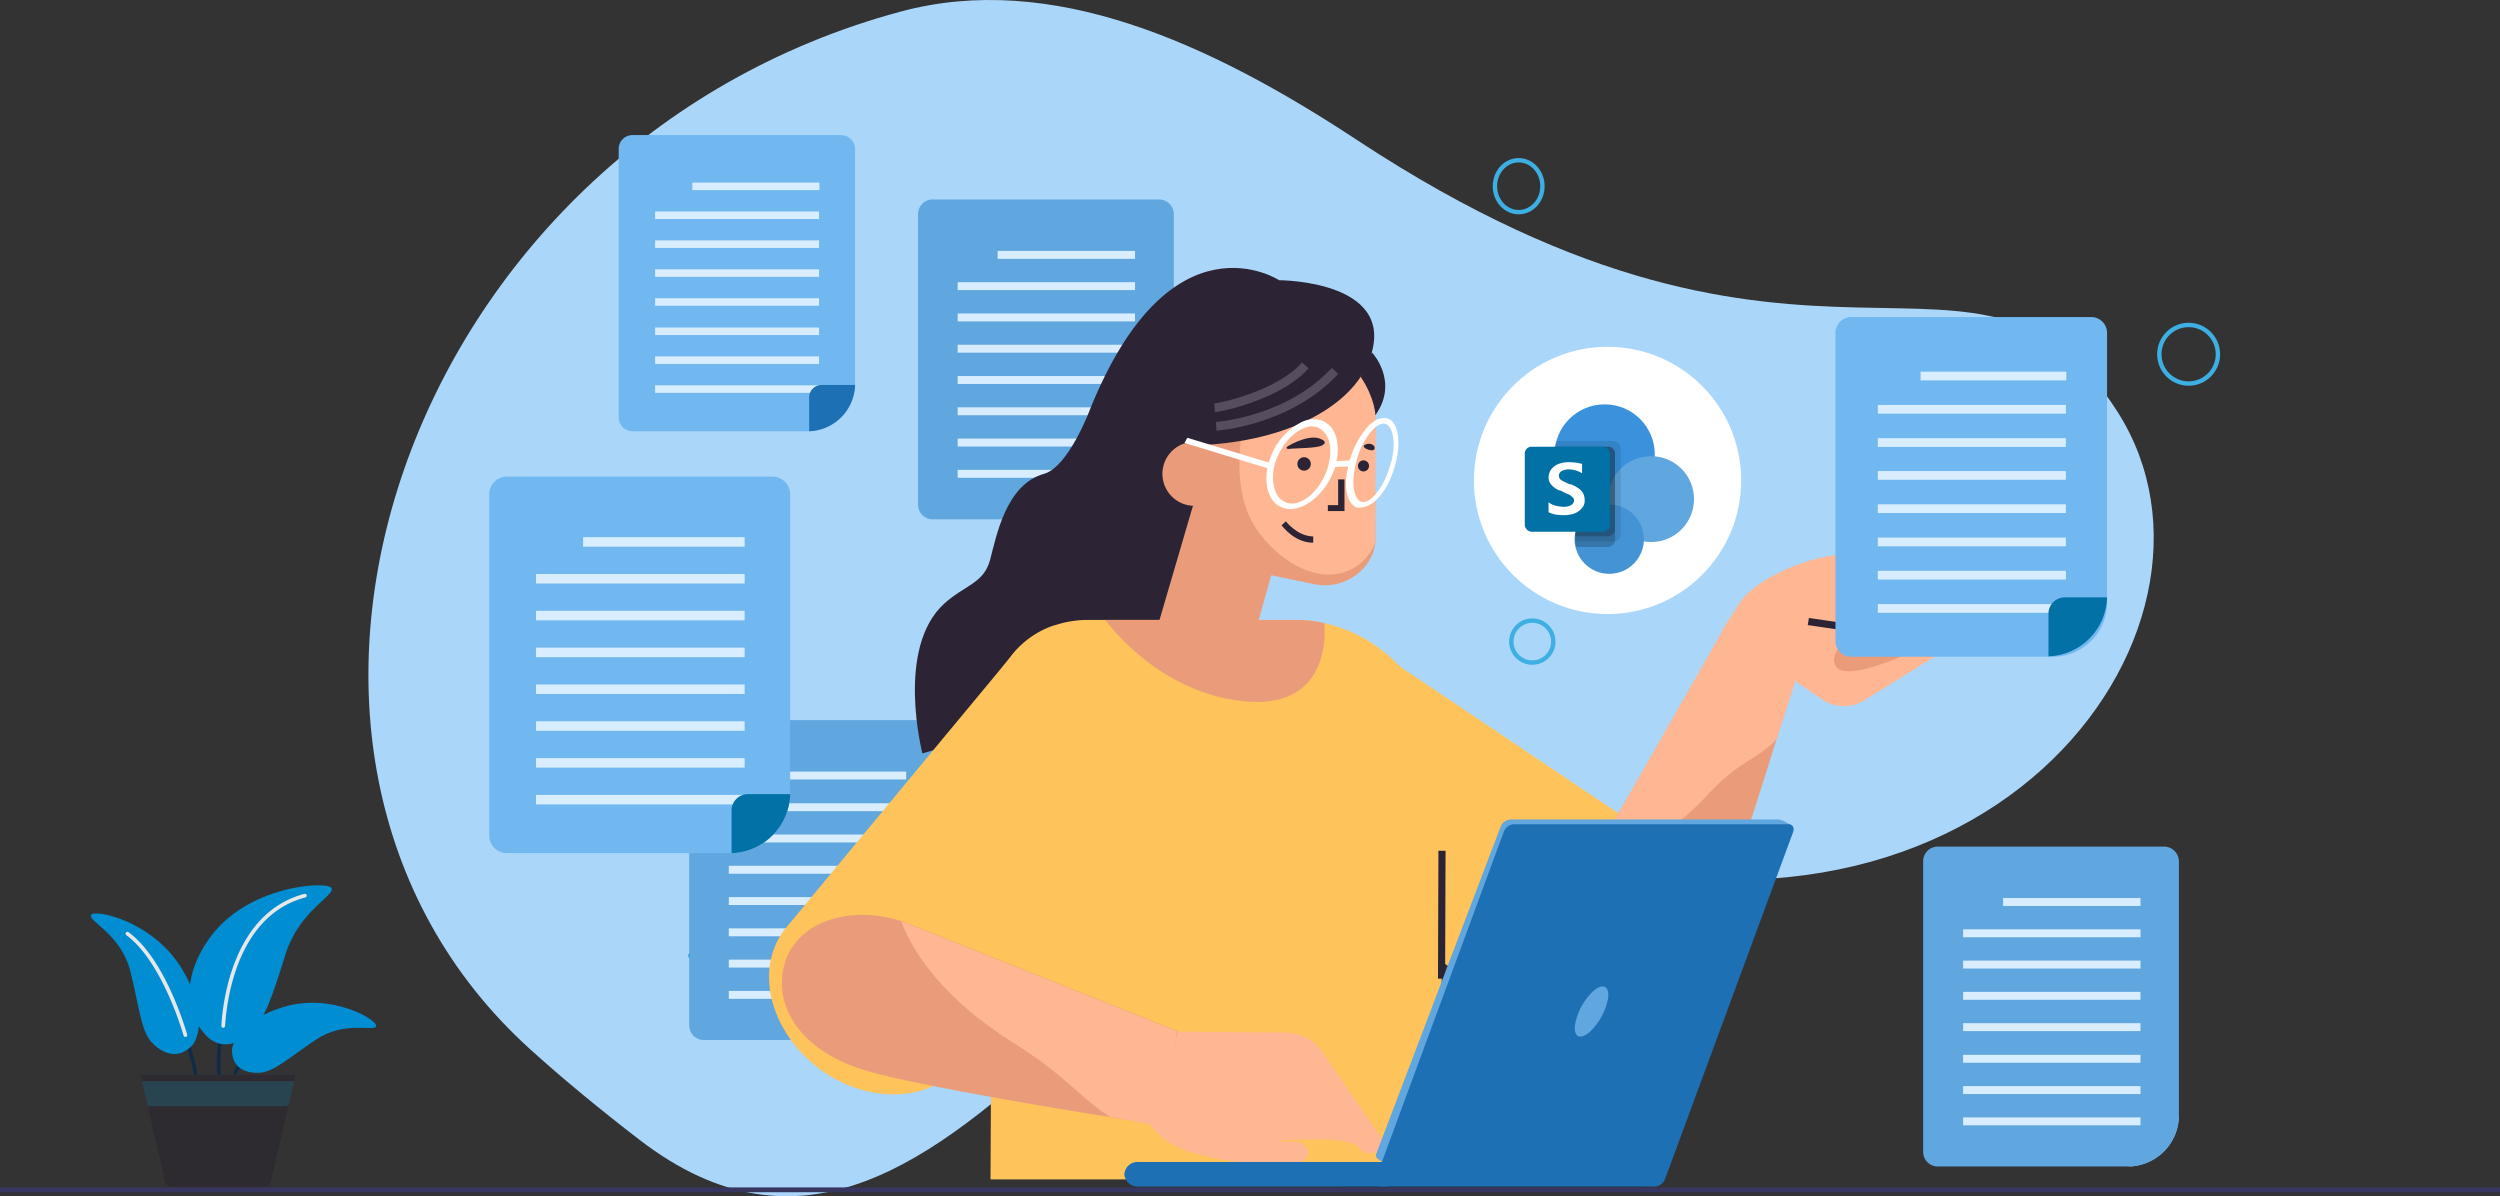 <svg xmlns="http://www.w3.org/2000/svg" width="570" height="272.747" viewBox="0 0 570 272.747">
  <rect x="0" y="0" width="570" height="272.747" fill="#333333" stroke="none"/>
  <g id="IT_Service_South_Korea_ic_11" transform="translate(-212 -6493)">
    <g id="Group_312100" data-name="Group 312100" transform="translate(0 1086.727)">
      <g id="IT_Service_Ecuador_ic_10" transform="translate(-24 5)">
        <g id="sharepoint-dms-cover-picture" transform="translate(225.859 5333.026)">
          <path id="Path_141615" data-name="Path 141615" d="M112.1,267.11C36.59,198.919,82.747,61.091,196.451,30.454c34.256-9.248,70.2,6.916,104.215,29.351,104.7,68.914,141.527,12.062,173.29,61.918S442.676,256.576,335,219.183c-78.724-27.34-123.836,125.686-198.138,68.432C127.778,280.619,119.576,273.864,112.1,267.11Z" transform="translate(19 40.446)" fill="#aad6f9"/>
          <path id="Path_141616" data-name="Path 141616" d="M299.675,191.49A11.688,11.688,0,0,1,288.3,202.865V194.56a3.14,3.14,0,0,1,3.16-3.16l8.215.09Z" transform="translate(-21.899 -16.203)" fill="#f0f0f0"/>
          <path id="Path_141617" data-name="Path 141617" d="M241.875,323.09A11.688,11.688,0,0,1,230.5,334.465V326.16a3.14,3.14,0,0,1,3.16-3.16h8.215Z" transform="translate(-16.278 -29.003)" fill="#f0f0f0"/>
          <path id="Path_141618" data-name="Path 141618" d="M188.5,315.105h-9.3a.9.9,0,0,1-.9-.9h0a.9.9,0,0,1,.9-.9h9.3a.9.9,0,0,1,.9.9h0A.9.9,0,0,1,188.5,315.105Z" transform="translate(-11.201 -28.059)" fill="#0086dc"/>
          <g id="Group_312039" data-name="Group 312039" transform="translate(448.615 261.266)">
            <path id="Path_141619" data-name="Path 141619" d="M575.675,262.99A11.688,11.688,0,0,1,564.3,274.365V266.06a3.14,3.14,0,0,1,3.16-3.16h8.215Z" transform="translate(-517.358 -201.423)" fill="#70bef2"/>
            <path id="Path_141620" data-name="Path 141620" d="M570.617,198.23v58.136a11.688,11.688,0,0,1-11.374,11.375h-43.6a3.332,3.332,0,0,1-3.34-3.34V198.14a3.332,3.332,0,0,1,3.34-3.34h51.637A3.41,3.41,0,0,1,570.617,198.23Z" transform="translate(-512.3 -194.8)" fill="#60a6df"/>
            <g id="Group_312038" data-name="Group 312038" transform="translate(9.118 11.736)">
              <rect id="Rectangle_163884" data-name="Rectangle 163884" width="31.325" height="1.805" transform="translate(9.118)" fill="#d8edff"/>
              <rect id="Rectangle_163885" data-name="Rectangle 163885" width="40.443" height="1.805" transform="translate(0 7.132)" fill="#d8edff"/>
              <rect id="Rectangle_163886" data-name="Rectangle 163886" width="40.443" height="1.805" transform="translate(0 14.263)" fill="#d8edff"/>
              <rect id="Rectangle_163887" data-name="Rectangle 163887" width="40.443" height="1.805" transform="translate(0 21.395)" fill="#d8edff"/>
              <rect id="Rectangle_163888" data-name="Rectangle 163888" width="40.443" height="1.805" transform="translate(0 28.527)" fill="#d8edff"/>
              <rect id="Rectangle_163889" data-name="Rectangle 163889" width="40.443" height="1.805" transform="translate(0 35.748)" fill="#d8edff"/>
              <rect id="Rectangle_163890" data-name="Rectangle 163890" width="40.443" height="1.805" transform="translate(0 42.88)" fill="#d8edff"/>
              <rect id="Rectangle_163891" data-name="Rectangle 163891" width="40.443" height="1.805" transform="translate(0 50.012)" fill="#d8edff"/>
            </g>
          </g>
          <path id="Path_141624" data-name="Path 141624" d="M236.817,258.23v58.136a11.688,11.688,0,0,1-11.375,11.375h-43.6a3.332,3.332,0,0,1-3.34-3.34V258.14a3.332,3.332,0,0,1,3.34-3.34h51.637A3.472,3.472,0,0,1,236.817,258.23Z" transform="translate(-11.22 -22.37)" fill="#60a6df"/>
          <g id="Group_312040" data-name="Group 312040" transform="translate(176.307 244.166)">
            <rect id="Rectangle_163892" data-name="Rectangle 163892" width="31.325" height="1.805" transform="translate(9.118)" fill="#d8edff"/>
            <rect id="Rectangle_163893" data-name="Rectangle 163893" width="40.443" height="1.805" transform="translate(0 7.222)" fill="#d8edff"/>
            <rect id="Rectangle_163894" data-name="Rectangle 163894" width="40.443" height="1.805" transform="translate(0 14.354)" fill="#d8edff"/>
            <rect id="Rectangle_163895" data-name="Rectangle 163895" width="40.443" height="1.805" transform="translate(0 21.485)" fill="#d8edff"/>
            <rect id="Rectangle_163896" data-name="Rectangle 163896" width="40.443" height="1.805" transform="translate(0 28.617)" fill="#d8edff"/>
            <rect id="Rectangle_163897" data-name="Rectangle 163897" width="40.443" height="1.805" transform="translate(0 35.749)" fill="#d8edff"/>
            <rect id="Rectangle_163898" data-name="Rectangle 163898" width="40.443" height="1.805" transform="translate(0 42.88)" fill="#d8edff"/>
            <rect id="Rectangle_163899" data-name="Rectangle 163899" width="40.443" height="1.805" transform="translate(0 50.012)" fill="#d8edff"/>
          </g>
          <path id="Path_141627" data-name="Path 141627" d="M196.608,197.272V265.7a13.834,13.834,0,0,1-13.361,13.451H131.972A4.007,4.007,0,0,1,128,275.179V197.272a4.007,4.007,0,0,1,3.972-3.972h60.664A4.068,4.068,0,0,1,196.608,197.272Z" transform="translate(-6.308 -16.388)" fill="#71b8f1"/>
          <g id="Group_312041" data-name="Group 312041" transform="translate(132.344 190.724)">
            <rect id="Rectangle_163900" data-name="Rectangle 163900" width="36.832" height="2.167" transform="translate(10.743)" fill="#d8edff"/>
            <rect id="Rectangle_163901" data-name="Rectangle 163901" width="47.574" height="2.167" transform="translate(0 8.395)" fill="#d8edff"/>
            <rect id="Rectangle_163902" data-name="Rectangle 163902" width="47.574" height="2.167" transform="translate(0 16.791)" fill="#d8edff"/>
            <rect id="Rectangle_163903" data-name="Rectangle 163903" width="47.574" height="2.167" transform="translate(0 25.186)" fill="#d8edff"/>
            <rect id="Rectangle_163904" data-name="Rectangle 163904" width="47.574" height="2.167" transform="translate(0 33.582)" fill="#d8edff"/>
            <rect id="Rectangle_163905" data-name="Rectangle 163905" width="47.574" height="2.167" transform="translate(0 41.977)" fill="#d8edff"/>
            <rect id="Rectangle_163906" data-name="Rectangle 163906" width="47.574" height="2.167" transform="translate(0 50.373)" fill="#d8edff"/>
            <rect id="Rectangle_163907" data-name="Rectangle 163907" width="47.574" height="2.167" transform="translate(0 58.768)" fill="#d8edff"/>
          </g>
          <path id="Path_141628" data-name="Path 141628" d="M202.561,273.5A13.834,13.834,0,0,1,189.2,286.951V277.2a3.718,3.718,0,0,1,3.7-3.7Z" transform="translate(-12.261 -24.189)" fill="#0271a6"/>
          <path id="Path_141632" data-name="Path 141632" d="M294.617,126.73v58.136a11.688,11.688,0,0,1-11.375,11.375h-43.6a3.332,3.332,0,0,1-3.34-3.34V126.64a3.332,3.332,0,0,1,3.34-3.34h51.637A3.411,3.411,0,0,1,294.617,126.73Z" transform="translate(-16.842 -9.58)" fill="#60a6df"/>
          <g id="Group_312042" data-name="Group 312042" transform="translate(228.486 125.456)">
            <rect id="Rectangle_163908" data-name="Rectangle 163908" width="31.325" height="1.805" transform="translate(9.118 0)" fill="#d8edff"/>
            <rect id="Rectangle_163909" data-name="Rectangle 163909" width="40.443" height="1.805" transform="translate(0 7.132)" fill="#d8edff"/>
            <rect id="Rectangle_163910" data-name="Rectangle 163910" width="40.443" height="1.805" transform="translate(0 14.263)" fill="#d8edff"/>
            <rect id="Rectangle_163911" data-name="Rectangle 163911" width="40.443" height="1.805" transform="translate(0 21.395)" fill="#d8edff"/>
            <rect id="Rectangle_163912" data-name="Rectangle 163912" width="40.443" height="1.805" transform="translate(0 28.527)" fill="#d8edff"/>
            <rect id="Rectangle_163913" data-name="Rectangle 163913" width="40.443" height="1.805" transform="translate(0 35.658)" fill="#d8edff"/>
            <rect id="Rectangle_163914" data-name="Rectangle 163914" width="40.443" height="1.805" transform="translate(0 42.79)" fill="#d8edff"/>
            <rect id="Rectangle_163915" data-name="Rectangle 163915" width="40.443" height="1.805" transform="translate(0 49.922)" fill="#d8edff"/>
          </g>
          <path id="Path_141636" data-name="Path 141636" d="M244.494,89.16v53.8a10.864,10.864,0,0,1-10.472,10.562H193.76a3.14,3.14,0,0,1-3.16-3.16V89.16A3.14,3.14,0,0,1,193.76,86h47.665A3.182,3.182,0,0,1,244.494,89.16Z" transform="translate(-39.397 13.048)" fill="#71b8f1"/>
          <g id="Group_312043" data-name="Group 312043" transform="translate(159.508 109.881)">
            <rect id="Rectangle_163916" data-name="Rectangle 163916" width="28.978" height="1.715" transform="translate(8.486)" fill="#d8edff"/>
            <rect id="Rectangle_163917" data-name="Rectangle 163917" width="37.373" height="1.715" transform="translate(0 6.59)" fill="#d8edff"/>
            <rect id="Rectangle_163918" data-name="Rectangle 163918" width="37.373" height="1.715" transform="translate(0 13.18)" fill="#d8edff"/>
            <rect id="Rectangle_163919" data-name="Rectangle 163919" width="37.373" height="1.715" transform="translate(0 19.77)" fill="#d8edff"/>
            <rect id="Rectangle_163920" data-name="Rectangle 163920" width="37.373" height="1.715" transform="translate(0 26.36)" fill="#d8edff"/>
            <rect id="Rectangle_163921" data-name="Rectangle 163921" width="37.373" height="1.715" transform="translate(0 33.04)" fill="#d8edff"/>
            <rect id="Rectangle_163922" data-name="Rectangle 163922" width="37.373" height="1.715" transform="translate(0 39.63)" fill="#d8edff"/>
            <rect id="Rectangle_163923" data-name="Rectangle 163923" width="37.373" height="1.715" transform="translate(0 46.22)" fill="#d8edff"/>
          </g>
          <path id="Path_141637" data-name="Path 141637" d="M249.172,149.1A10.864,10.864,0,0,1,238.7,159.662v-7.673a2.852,2.852,0,0,1,2.889-2.889Z" transform="translate(-44.075 6.911)" fill="#1e70b4"/>
          <g id="Group_312055" data-name="Group 312055" transform="translate(218.736 129.334)">
            <g id="Group_312054" data-name="Group 312054">
              <path id="Path_141646" data-name="Path 141646" d="M315.751,239.678,295.8,224.6l11.1-37.1,22.117,4.965Z" transform="translate(-241.365 -145.158)" fill="#ea9c7a"/>
              <path id="Path_141647" data-name="Path 141647" d="M318.552,143.4s-24.735-16.249-43.151,29.52c0,0-4.875,13.09-10.472,14.624-8.666,2.437-10.833,14.173-12.277,19.589s-5.778,5.778-10.382,9.93c-11.284,10.111-5.055,34.214-5.055,34.214l45.227-13,8.305-15.617,8.034-27.443Z" transform="translate(-235.5 -140.597)" fill="#2c2334"/>
              <path id="Path_141648" data-name="Path 141648" d="M347.355,205.578v1.174c-.722,6.229-7.222,10.833-13.812,9.479l-18.326-3.792-.722-13.09-8.4-22.388,12.006-.361,29.068,1.354v.361Z" transform="translate(-242.367 -144.098)" fill="#ea9c7a"/>
              <path id="Path_141649" data-name="Path 141649" d="M348.46,203.331V204.5c-2.708,6.319-8.757,8.486-14.8,6.59-5.507-1.715-10.652-6.68-13-10.833-5.146-8.576-2.528-21.214-2.528-21.214l1.083-4.694,4.965-20.853a29.172,29.172,0,0,1,5.507.542A23.144,23.144,0,0,1,348.551,175.8v.361l-.09,27.172Z" transform="translate(-243.472 -141.852)" fill="#ffb692"/>
              <g id="Group_312047" data-name="Group 312047" transform="translate(83.594 48.209)">
                <g id="Group_312045" data-name="Group 312045" transform="translate(10.562)">
                  <path id="Path_141650" data-name="Path 141650" d="M343.592,201.222H339.8v-1.354h2.347V194h1.444Z" transform="translate(-339.8 -194)" fill="#2c2334"/>
                </g>
                <g id="Group_312046" data-name="Group 312046" transform="translate(0 9.569)">
                  <path id="Path_141651" data-name="Path 141651" d="M335.322,209.475c-4.333,0-7.041-3.792-7.222-3.972l.993-.9s2.618,3.43,6.229,3.43Z" transform="translate(-328.1 -204.6)" fill="#2c2334"/>
                </g>
              </g>
              <path id="Path_141652" data-name="Path 141652" d="M324.135,143.7s28.707,0,20.041,19.409c-4.514,10.02-19.589,17.874-39.9,18.235s-7.222-18.326-7.222-18.326Z" transform="translate(-241.083 -140.898)" fill="#2c2334"/>
              <path id="Path_141653" data-name="Path 141653" d="M295.132,154.9S281.14,172.142,274.1,207.8c-2.528,12.909-2.8,13.361-2.8,13.361l22.117.271,8.757-29.339Z" transform="translate(-238.982 -141.988)" fill="#2c2334"/>
              <path id="Path_141654" data-name="Path 141654" d="M312.444,193.347a7.295,7.295,0,1,1-5.6-8.666A7.072,7.072,0,0,1,312.444,193.347Z" transform="translate(-241.579 -144.867)" fill="#ea9c7a"/>
              <g id="Group_312053" data-name="Group 312053" transform="translate(61.476 34.212)">
                <g id="Group_312048" data-name="Group 312048" transform="translate(0 4.519)">
                  <path id="Path_141655" data-name="Path 141655" d="M322.828,190.541,303.6,184.674l.632-1.174,19.319,5.868Z" transform="translate(-303.6 -183.5)" fill="#fff"/>
                </g>
                <g id="Group_312051" data-name="Group 312051" transform="translate(18.667)">
                  <g id="Group_312049" data-name="Group 312049" transform="translate(0 0.276)">
                    <path id="Path_141656" data-name="Path 141656" d="M340.1,189c0-.181.181-.361.181-.722.722-3.43,0-6.59-1.715-8.125a5.125,5.125,0,0,0-3.611-1.354,6.473,6.473,0,0,0-3.25.993,14.191,14.191,0,0,0-6.048,6.68,8.158,8.158,0,0,0-.722,1.9,1.627,1.627,0,0,0-.181.9c0,.181,0,.361-.181.361-.9,4.333.361,7.944,2.889,9.118a5.375,5.375,0,0,0,2.437.542c4.153-.181,8.576-4.514,10.2-10.02C339.915,189.362,340.1,189.182,340.1,189Zm-10.02,9.027a3.337,3.337,0,0,1-1.9-.542h0c-2.076-1.174-2.889-4.333-2.076-8.125a13.189,13.189,0,0,1,1.535-3.611c1.715-3.069,4.514-5.146,6.861-5.326h0a4.812,4.812,0,0,1,1.715.361c.181.181.361.181.542.361h0c1.9,1.354,2.618,4.333,1.715,7.944C337.3,193.876,333.506,198.028,330.075,198.028Z" transform="translate(-324.278 -178.8)" fill="#fff"/>
                  </g>
                  <g id="Group_312050" data-name="Group 312050" transform="translate(18.154)">
                    <path id="Path_141657" data-name="Path 141657" d="M355.773,188.52h0c1.354-5.687.181-10.2-2.8-10.02a4.364,4.364,0,0,0-1.9.542h0c-.542.361-.9.722-1.354.993a20.857,20.857,0,0,0-4.514,8.125c0,.181-.181.361-.181.722,0,.181-.181.361-.181.722s-.181.722-.181.993c-.722,3.792,0,6.861,1.535,7.944a1.511,1.511,0,0,0,1.535.361C350.989,198.811,354.419,194.388,355.773,188.52Zm-7.4,9.118a1.5,1.5,0,0,1-1.354-.722c-.993-1.354-1.354-4.153-.361-8.125,0-.181.181-.542.181-.722a16.393,16.393,0,0,1,3.792-7.041h0l.361-.361h0a3.581,3.581,0,0,1,1.9-.9c1.715,0,2.889,2.889,2.076,7.583a4.338,4.338,0,0,1-.361,1.354C353.246,194.027,350.267,197.638,348.371,197.638Z" transform="translate(-344.388 -178.494)" fill="#fff"/>
                  </g>
                </g>
                <g id="Group_312052" data-name="Group 312052" transform="translate(33.582 9.665)">
                  <path id="Path_141658" data-name="Path 141658" d="M345.494,190.554l-4.694.181.181-1.354,4.785-.181Z" transform="translate(-340.8 -189.2)" fill="#fff"/>
                </g>
              </g>
              <path id="Path_141659" data-name="Path 141659" d="M311.6,179.238s16.43-1.083,27.082-12.638" transform="translate(-242.902 -143.126)" fill="none" stroke="#564d5e" stroke-miterlimit="10" stroke-width="2"/>
              <path id="Path_141660" data-name="Path 141660" d="M311.2,174.859c1.9-.09,15.076-3.16,20.673-9.659" transform="translate(-242.863 -142.99)" fill="none" stroke="#564d5e" stroke-miterlimit="10" stroke-width="2"/>
              <circle id="Ellipse_4852" data-name="Ellipse 4852" cx="1.535" cy="1.535" r="1.535" transform="translate(87.204 43.154)" fill="#2c2334"/>
              <circle id="Ellipse_4853" data-name="Ellipse 4853" cx="1.264" cy="1.264" r="1.264" transform="translate(101.016 43.876)" fill="#2c2334"/>
              <path id="Path_141661" data-name="Path 141661" d="M330.028,185.21s4.875-2.889,7.493-1.264c0,0,1.264.542,0,1.264s-6.319.632-7.493.812C329.757,186.113,328.674,185.933,330.028,185.21Z" transform="translate(-244.629 -144.765)" fill="#2c2334"/>
              <path id="Path_141662" data-name="Path 141662" d="M351.332,185.813c-.09-.542-1.083-1.174-2.257-.542S351.694,187.348,351.332,185.813Z" transform="translate(-246.525 -144.916)" fill="#2c2334"/>
            </g>
            <path id="Path_141663" data-name="Path 141663" d="M350.628,161.9s6.319,6.59.812,14.354c0,0,0-3.7-3.34-8.757Z" transform="translate(-246.452 -142.669)" fill="#2c2334"/>
          </g>
          <path id="Path_141664" data-name="Path 141664" d="M293.665,269.016l-29.249,35.3L252.5,318.757l-10.291,12.458c-7.222,8.757-21.937,8.847-32.86.181-10.923-8.757-13.992-22.839-6.771-31.6L235.8,259.718l14.083-16.972,4.153-5.055A16.594,16.594,0,0,1,259.993,233h.09a19.306,19.306,0,0,1,6.771-1.805h.271c6.5-.542,13.631,1.625,19.77,6.319C297.908,246,300.887,260.259,293.665,269.016Z" transform="translate(-13.181 -20.066)" fill="#fec35b"/>
          <path id="Path_141665" data-name="Path 141665" d="M313.658,274.73l38.005,25.548,15.617,10.472,13.361,9.027c9.388,6.409,23.562,2.257,31.6-9.118,8.034-11.465,6.951-25.909-2.437-32.228l-43.241-29.068-18.326-12.277-5.416-3.611a18.719,18.719,0,0,0-7.132-2.8h-.09a20.569,20.569,0,0,0-7.041.181.332.332,0,0,0-.271.09c-6.319,1.264-12.638,5.416-17.062,11.736C303.186,253.967,304.269,268.411,313.658,274.73Z" transform="translate(-23.605 -20.002)" fill="#fec35b"/>
          <path id="Path_141666" data-name="Path 141666" d="M357.332,262.45a30.536,30.536,0,0,0-7.041-19.589,39.054,39.054,0,0,0-4.153-4.514,32.79,32.79,0,0,0-21.756-8.847H276.627a23.731,23.731,0,0,0-7.222,1.174h-.09a20.19,20.19,0,0,0-11.1,8.666,21.4,21.4,0,0,0-3.069,10.833L254.6,357.057h103Z" transform="translate(-18.621 -19.909)" fill="#fec35b"/>
          <path id="Path_141667" data-name="Path 141667" d="M333.522,230.222s2.437,19.589-17.784,17.874S283.6,229.5,283.6,229.5h43.6A30.152,30.152,0,0,1,333.522,230.222Z" transform="translate(-21.442 -19.909)" fill="#ea9c7a"/>
          <g id="Group_312057" data-name="Group 312057" transform="translate(372.048 210.584)">
            <g id="Group_312056" data-name="Group 312056" transform="translate(0 2.437)">
              <path id="Path_141668" data-name="Path 141668" d="M451.072,248.647s-14.534,47.935-19.77,58.317c-5.687,11.375-13.812,11.736-20.221,4.514a19.464,19.464,0,0,1-2.437-3.43c-4.153-7.493-4.514-18.687-.451-26.992l.09-.09L436.357,233.3Z" transform="translate(-405.329 -233.3)" fill="#ea9c7a"/>
            </g>
            <path id="Path_141669" data-name="Path 141669" d="M453.105,243.6s-2.708,8.215-4.243,13.18c-4.694,4.875-8.576,4.785-15.979,12.909-9.93,10.833-18.416,12.277-24.284,11.194l.09-.09L437.307,230.6Z" transform="translate(-405.647 -230.6)" fill="#ffb692"/>
          </g>
          <path id="Path_141670" data-name="Path 141670" d="M462.139,246.029,439.3,230.321l4.423-6.861c5.055-6.409,21.3-13.18,32.047-9.569l6.59,3.972a2.993,2.993,0,0,1,.632,4.423,3.032,3.032,0,0,1-3.16.9c-.271-.09-3.43-1.715-3.792-1.9.361.271,11.194,8.305,14.715,7.041l.542-.271a2.306,2.306,0,0,1,2.708.09,2.616,2.616,0,0,1-.09,4.333l-22.388,13.9A9.023,9.023,0,0,1,462.139,246.029Z" transform="translate(-36.585 -18.293)" fill="#ffb692"/>
          <path id="Path_141671" data-name="Path 141671" d="M468.056,239.294c-2.257-3.521,5.326-8.937,9.93-13a11.314,11.314,0,0,0,3.069-4.694l.993.451a4.839,4.839,0,0,1-.993-.451c.451.361,13.09,9.479,17.242,8.034C498.207,229.725,471.4,244.62,468.056,239.294Z" transform="translate(-39.342 -19.141)" fill="#ea9c7a"/>
          <g id="Group_312058" data-name="Group 312058" transform="translate(337.998 262.222)">
            <rect id="Rectangle_163932" data-name="Rectangle 163932" width="29.159" height="1.625" transform="translate(0 29.158) rotate(-89.794)" fill="#2c2334"/>
          </g>
          <g id="Group_312059" data-name="Group 312059" transform="translate(422.304 202.279)">
            <path id="Path_141672" data-name="Path 141672" d="M461,229.886l.271-1.625,8.034,1.174c7.312,1.083,10.291-7.944,10.382-8.034l1.535.542c0,.09-3.521,10.382-12.187,9.118Z" transform="translate(-461 -221.4)" fill="#2c2334"/>
          </g>
          <path id="Path_141673" data-name="Path 141673" d="M333.979,337.833l13.812,20.131c.993,1.354-.361,3.16-2.528,3.25a3.089,3.089,0,0,1-2.708-1.174,1.968,1.968,0,0,0-.361-.451c-2.708-2.437-18.235-1.264-18.777-1.174.361,0,4.514.181,4.875.181a2.945,2.945,0,0,1,2.618,2.076c.271,1.535-1.354,2.889-3.34,2.979l-8.937.181c-12.819-1.986-19.319-3.069-23.832-9.3l5.958-21.034,23.923.181C328.472,333.5,332.264,335.125,333.979,337.833Z" transform="translate(-22.531 -30.024)" fill="#ffb692"/>
          <g id="Group_312061" data-name="Group 312061" transform="translate(188.418 276.84)">
            <g id="Group_312060" data-name="Group 312060">
              <path id="Path_141674" data-name="Path 141674" d="M287.21,351.754s-54.255-8.305-67.344-12.638C205.6,334.422,199.915,324.4,202.533,315.1a11.518,11.518,0,0,1,1.715-3.7c4.333-6.68,14.534-9.3,25.006-5.958h.09l62.831,25.1Z" transform="translate(-201.916 -303.995)" fill="#ea9c7a"/>
            </g>
            <path id="Path_141675" data-name="Path 141675" d="M291.4,352.452s-6.409-1.354-11.826-2.257c-7.4-4.875-9.75-9.208-21.846-16.791C241.659,323.294,234.889,313,232,305.6h.09l62.831,25.1Z" transform="translate(-204.842 -304.151)" fill="#ffb692"/>
          </g>
          <path id="Path_141676" data-name="Path 141676" d="M529.928,156.611v61.747a12.382,12.382,0,0,1-12.006,12.1H471.611A3.622,3.622,0,0,1,468,226.844V156.611A3.622,3.622,0,0,1,471.611,153h54.706A3.622,3.622,0,0,1,529.928,156.611Z" transform="translate(-39.377 -12.469)" fill="#71b8f1"/>
          <g id="Group_312062" data-name="Group 312062" transform="translate(438.283 152.989)">
            <rect id="Rectangle_163933" data-name="Rectangle 163933" width="33.221" height="1.986" transform="translate(9.75)" fill="#d8edff"/>
            <rect id="Rectangle_163934" data-name="Rectangle 163934" width="42.88" height="1.986" transform="translate(0 7.583)" fill="#d8edff"/>
            <rect id="Rectangle_163935" data-name="Rectangle 163935" width="42.88" height="1.986" transform="translate(0 15.166)" fill="#d8edff"/>
            <rect id="Rectangle_163936" data-name="Rectangle 163936" width="42.88" height="1.986" transform="translate(0 22.659)" fill="#d8edff"/>
            <rect id="Rectangle_163937" data-name="Rectangle 163937" width="42.88" height="1.986" transform="translate(0 30.242)" fill="#d8edff"/>
            <rect id="Rectangle_163938" data-name="Rectangle 163938" width="42.88" height="1.986" transform="translate(0 37.825)" fill="#d8edff"/>
            <rect id="Rectangle_163939" data-name="Rectangle 163939" width="42.88" height="1.986" transform="translate(0 45.408)" fill="#d8edff"/>
            <rect id="Rectangle_163940" data-name="Rectangle 163940" width="42.88" height="1.986" transform="translate(0 52.991)" fill="#d8edff"/>
          </g>
          <path id="Path_141677" data-name="Path 141677" d="M535.161,223.8A13.834,13.834,0,0,1,521.8,237.251V227.5a3.718,3.718,0,0,1,3.7-3.7h9.659Z" transform="translate(-44.609 -19.355)" fill="#0271a6"/>
          <ellipse id="Ellipse_4855" data-name="Ellipse 4855" cx="5.416" cy="5.916" rx="5.416" ry="5.916" transform="translate(350.984 104.785)" fill="none" stroke="#3dafe2" stroke-miterlimit="10" stroke-width="1"/>
          <circle id="Ellipse_4856" data-name="Ellipse 4856" cx="6.68" cy="6.68" r="6.68" transform="translate(502.467 142.337)" fill="none" stroke="#3dafe2" stroke-miterlimit="10" stroke-width="1"/>
          <path id="Path_141681" data-name="Path 141681" d="M340.4,369.2h0a2.813,2.813,0,0,0,2.8,2.8h68.969a2.813,2.813,0,0,0,2.8-2.8h0a2.813,2.813,0,0,0-2.8-2.8H343.2A2.813,2.813,0,0,0,340.4,369.2Z" transform="translate(-26.966 -33.224)" fill="#002050"/>
          <path id="Path_141682" data-name="Path 141682" d="M288.4,369.2h0a3.022,3.022,0,0,1,3.16-2.8h56.15a3.022,3.022,0,0,1,3.16,2.8h0a3.022,3.022,0,0,1-3.16,2.8H291.56A3.022,3.022,0,0,1,288.4,369.2Z" transform="translate(-21.909 -33.224)" fill="#1e70b4"/>
          <path id="Path_141683" data-name="Path 141683" d="M380.338,281.615l-28.346,74.566c-.361.9.632,1.354,3.069,2.708l58.768-.993a2.6,2.6,0,0,0,2.257-1.715L446.6,281.164c-1.625-.9-2.167-1.264-3.16-1.264H382.6A2.639,2.639,0,0,0,380.338,281.615Z" transform="translate(-28.087 -24.811)" fill="#60a6df"/>
          <path id="Path_141684" data-name="Path 141684" d="M381.045,282.905,351.887,361.9c-.361.993.09,1.805,1.083,1.805h62.56a2.674,2.674,0,0,0,2.347-1.805l29.159-78.99c.361-.993-.09-1.805-1.083-1.805h-62.56A2.611,2.611,0,0,0,381.045,282.905Z" transform="translate(-28.072 -24.928)" fill="#1e70b4"/>
          <path id="Path_141685" data-name="Path 141685" d="M405.446,332.569c-2.076,1.715-3.521.993-3.25-1.625A13.908,13.908,0,0,1,406.53,323c2.076-1.715,3.521-.993,3.25,1.625A14.2,14.2,0,0,1,405.446,332.569Z" transform="translate(-32.974 -28.912)" fill="#60a6df"/>
          <g id="Group_312070" data-name="Group 312070" transform="translate(346.196 147.315)">
            <circle id="Ellipse_4857" data-name="Ellipse 4857" cx="30.468" cy="30.468" r="30.468" transform="translate(0 0)" fill="#fff"/>
          </g>
          <circle id="Ellipse_4861" data-name="Ellipse 4861" cx="4.785" cy="4.785" r="4.785" transform="translate(354.72 209.747)" fill="none" stroke="#3dafe2" stroke-miterlimit="10" stroke-width="1"/>
        </g>
        <rect id="Rectangle_163949" data-name="Rectangle 163949" width="570" height="1.103" transform="translate(236 5672)" fill="#373660"/>
      </g>
      <g id="Group_311998" data-name="Group 311998" transform="translate(559.653 5498.463)">
        <circle id="Ellipse_4848" data-name="Ellipse 4848" cx="11.424" cy="11.424" r="11.424" transform="translate(6.789)" fill="#3992db"/>
        <circle id="Ellipse_4849" data-name="Ellipse 4849" cx="9.792" cy="9.792" r="9.792" transform="translate(18.996 11.816)" fill="#60a6df"/>
        <circle id="Ellipse_4850" data-name="Ellipse 4850" cx="7.899" cy="7.899" r="7.899" transform="translate(11.359 22.848)" fill="#4393d5"/>
        <path id="Path_141521" data-name="Path 141521" d="M338.844,218.5H325.788a11.487,11.487,0,0,0,8.029,14.1,12.36,12.36,0,0,0,3.068.392h1.044a7.847,7.847,0,0,0-7.638,7.768v.653h8.617a1.658,1.658,0,0,0,1.632-1.632V220.2A1.774,1.774,0,0,0,338.844,218.5Z" transform="translate(-318.673 -210.144)" opacity="0.1"/>
        <path id="Path_141522" data-name="Path 141522" d="M337.523,220.5H325.316a11.334,11.334,0,0,0,9.4,13.056,9.24,9.24,0,0,0,1.893.131h1.044a7.818,7.818,0,0,0-7.638,8.029,7.69,7.69,0,0,0,.261,1.632h7.246a1.658,1.658,0,0,0,1.632-1.632V222.067A1.562,1.562,0,0,0,337.523,220.5Z" transform="translate(-318.592 -210.839)" opacity="0.2"/>
        <path id="Path_141523" data-name="Path 141523" d="M337.523,220.5H325.316a11.334,11.334,0,0,0,9.4,13.056,9.24,9.24,0,0,0,1.893.131h1.044a7.905,7.905,0,0,0-7.638,7.246h7.507a1.658,1.658,0,0,0,1.632-1.632V222A1.551,1.551,0,0,0,337.523,220.5Z" transform="translate(-318.592 -210.839)" opacity="0.2"/>
        <path id="Back_Plate_4_" d="M316.732,220.5h16.124a1.658,1.658,0,0,1,1.632,1.632v16.124a1.658,1.658,0,0,1-1.632,1.632H316.732a1.658,1.658,0,0,1-1.632-1.632V222A1.551,1.551,0,0,1,316.732,220.5Z" transform="translate(-315.1 -210.839)" fill="#0271a6"/>
        <path id="Path_141524" data-name="Path 141524" d="M324.836,231.775a3.974,3.974,0,0,1-1.044-1.044,2.569,2.569,0,0,1-.392-1.371,3.315,3.315,0,0,1,.653-1.893,4.192,4.192,0,0,1,1.632-1.175,7.007,7.007,0,0,1,2.285-.392,12.36,12.36,0,0,1,3.068.392v2.154a5.292,5.292,0,0,0-1.371-.653,7.686,7.686,0,0,0-1.632-.261,3.743,3.743,0,0,0-1.632.392,1.163,1.163,0,0,0-.653,1.044,1.855,1.855,0,0,0,.261.783,2.73,2.73,0,0,0,.783.522l1.371.653h.261a7.5,7.5,0,0,1,1.763.914,3.973,3.973,0,0,1,1.044,1.044,3.539,3.539,0,0,1,.392,1.632,2.416,2.416,0,0,1-.653,1.893,4.192,4.192,0,0,1-1.632,1.175,7.007,7.007,0,0,1-2.285.392,10.546,10.546,0,0,1-2.024-.131,6.811,6.811,0,0,1-1.632-.522v-2.285a4.191,4.191,0,0,0,1.632.783,8.829,8.829,0,0,0,1.893.261,3.539,3.539,0,0,0,1.632-.392,1.331,1.331,0,0,0,.653-1.044.931.931,0,0,0-.392-.783,2.342,2.342,0,0,0-.914-.653,11.288,11.288,0,0,1-1.632-.783A3.41,3.41,0,0,1,324.836,231.775Z" transform="translate(-317.982 -212.714)" fill="#fff"/>
      </g>
    </g>
    <g id="Group_1033" data-name="Group 1033" transform="translate(232.705 6694.846)">
      <path id="Path_16784" data-name="Path 16784" d="M59.58,318.3s.471,1.383.969,3.161a31.774,31.774,0,0,1,1.144,5.326l-.844.062a30.579,30.579,0,0,0-1.107-5.16c-.249-.865-.484-1.646-.692-2.214s-.3-.906-.3-.906l.8-.27Z" transform="translate(-37.269 -282.893)" fill="#112b46"/>
      <path id="Path_16785" data-name="Path 16785" d="M52.034,319.27l-.042.395c-.076.782-.229,2.58-.229,4.544,0,.915.034,1.868.125,2.767l-.844.083c-.09-.934-.125-1.909-.125-2.843a48.993,48.993,0,0,1,.277-5.036l.837.1Z" transform="translate(-22.195 -283.165)" fill="#112b46"/>
      <path id="Path_16786" data-name="Path 16786" d="M46.391,327.1h0a3.334,3.334,0,0,0-.36.526,2.075,2.075,0,0,0-.3,1.01H44.89a2.974,2.974,0,0,1,.443-1.487,4.278,4.278,0,0,1,.436-.623Z" transform="translate(-12.381 -285.431)" fill="#112b46"/>
      <path id="Path_16787" data-name="Path 16787" d="M81.67,306.242s4.316-5.471-2.317-16.844-20.316-14.1-20.959-12.631,6.919,4.316,9.048,13.053,2.386,13.579,5.022,16.214S78.689,309.714,81.67,306.242Z" transform="translate(-58.355 -269.978)" fill="#008dd1"/>
      <path id="Path_16788" data-name="Path 16788" d="M-.016,316.418s.477-6.156,11.621-9.581,21.7,3,21.243,4.346-7.118-1.383-13.731,3.071-9.684,7.415-13,7.548S-.154,320.478-.016,316.418Z" transform="translate(32.213 -279.054)" fill="#008dd1"/>
      <path id="Path_16789" data-name="Path 16789" d="M17.566,300.445s-7.431-7.982,1.19-20.751S46.383,266.032,47,267.8s-7.434,5.112-10.569,15.142-4.842,15.08-8.114,17.985S20.782,304.734,17.566,300.445Z" transform="translate(7.928 -267.115)" fill="#008dd1"/>
      <path id="Path_16790" data-name="Path 16790" d="M75.91,306.42h.111a.422.422,0,0,0,.3-.519c-.194-.692-4.842-17.1-13.364-23.367a.426.426,0,1,0-.5.692c8.3,6.094,13,22.743,13.052,22.91A.422.422,0,0,0,75.91,306.42Z" transform="translate(-54.352 -271.844)" fill="#e6e7e8"/>
      <path id="Path_16791" data-name="Path 16791" d="M23.267,300.472a.471.471,0,0,0,.422-.311,2.007,2.007,0,0,0,.049-.458c.387-5.769,2.843-24.9,18.289-28.956a.422.422,0,0,0,.3-.515.429.429,0,0,0-.519-.3c-15.986,4.192-18.518,23.8-18.933,29.717v.3a.4.4,0,0,0,.277.5Z" transform="translate(6.904 -267.978)" fill="#e6e7e8"/>
      <path id="Path_16793" data-name="Path 16793" d="M33.4,355.056H55.111a1.162,1.162,0,0,0,1.144-.906l5.686-24.571H26.57l5.686,24.571A1.169,1.169,0,0,0,33.4,355.056Z" transform="translate(-15.256 -286.371)" fill="#2d2a30"/>
      <path id="Path_16794" data-name="Path 16794" d="M60.285,336.733H28.223L26.57,329.58H61.938Z" transform="translate(-15.256 -286.371)" fill="#294451"/>
      <path id="Path_16795" data-name="Path 16795" d="M61.606,331.032H26.9l-.332-1.452H61.938Z" transform="translate(-15.256 -286.371)" fill="#2d2a30"/>
    </g>
  </g>
</svg>
